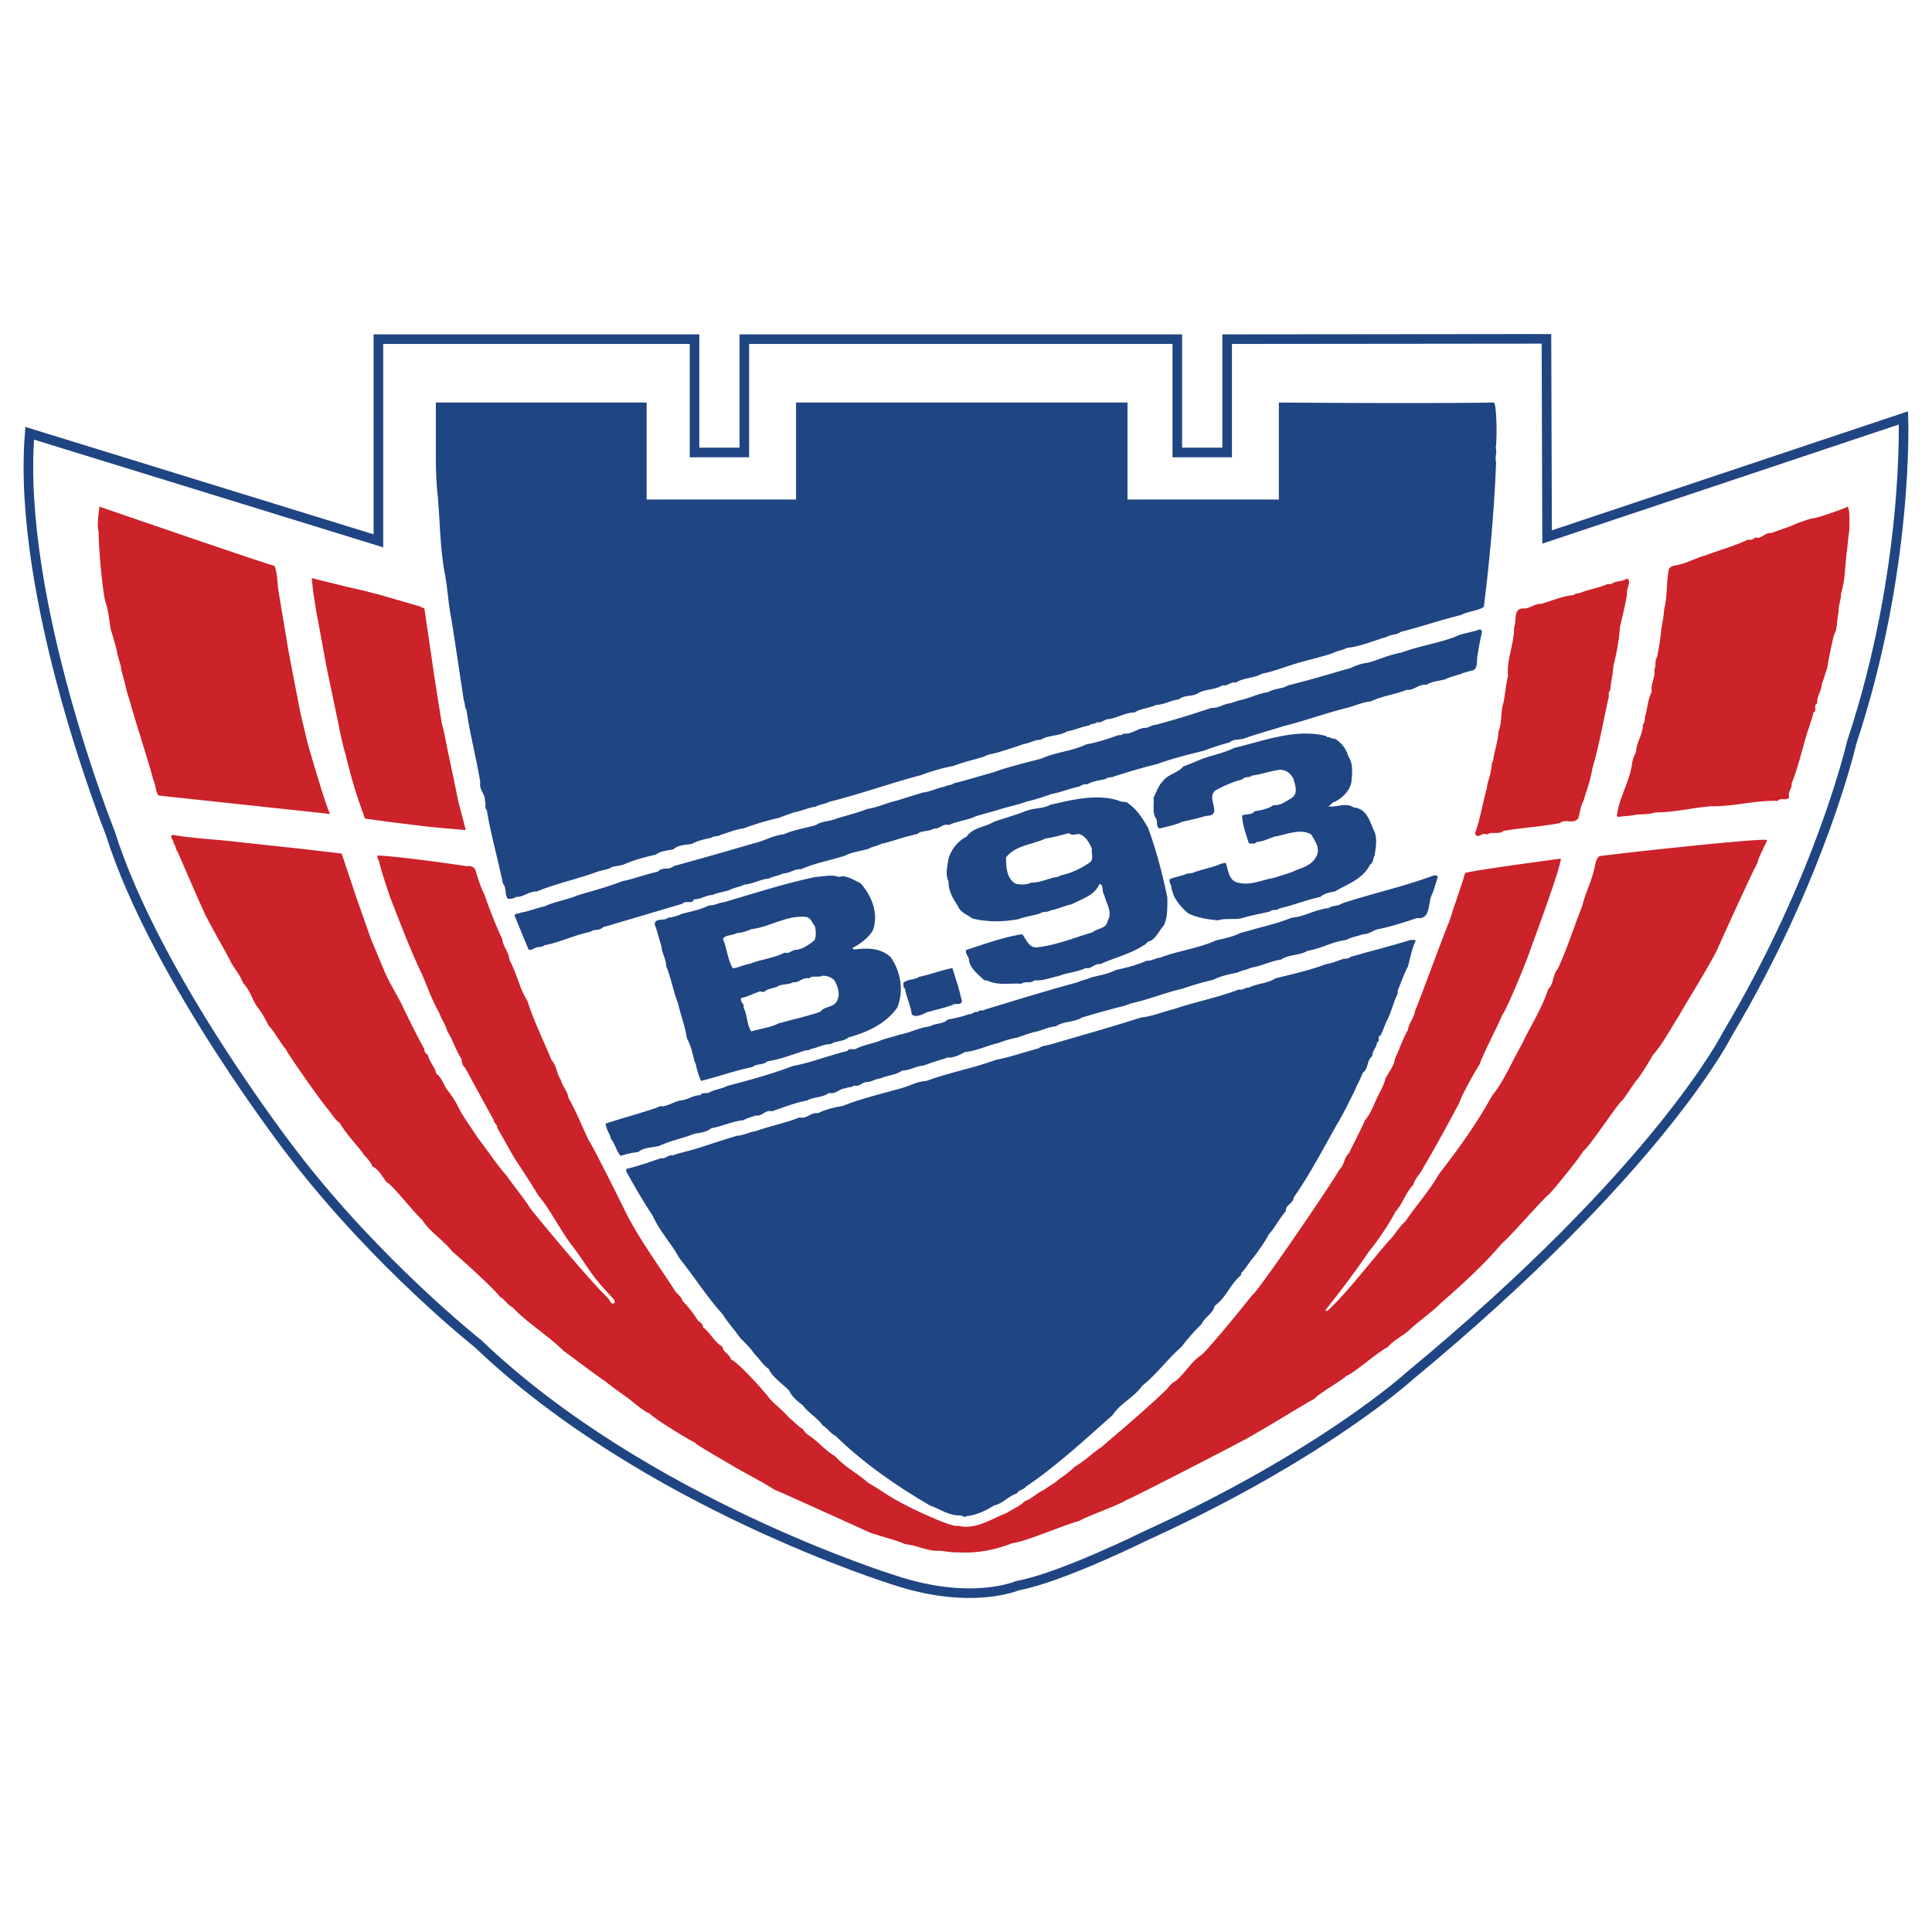 <svg xmlns="http://www.w3.org/2000/svg" width="2500" height="2500" viewBox="0 0 192.756 192.756"><g fill-rule="evenodd" clip-rule="evenodd"><path fill="#fff" d="M0 0h192.756v192.756H0V0z"/><path d="M89.172 157.631s-24.849-7.666-41.479-23.57c0 0-9.94-7.857-18.35-18.779 0 0-13.763-17.631-18.351-32.195 0 0-9.366-23.379-8.027-39.859l34.788 10.731V33.838h31.539v11.306h4.97V33.838h43.199v11.306h4.971V33.838l31.857-.032.064 19.77 35.553-11.881s.572 15.139-5.162 32.386c0 0-3.059 13.414-12.424 29.127 0 0-6.689 13.414-31.73 34.111 0 0-8.602 7.857-26.283 15.904 0 0-8.506 4.217-12.807 4.982 0 0-4.587 2.014-12.328-.574z" fill="#fff" stroke="#204583" stroke-width=".958" stroke-miterlimit="2.613"/><path d="M47.454 40.162H64.514v9.677h14.909v-9.677h33.069v9.677h15.1v-9.678s14.307.115 21.457 0c.268.191.334 3.449.182 4.522.152.421-.115.958.037 1.418-.191 4.791-.611 9.505-1.223 14.449-.65.421-1.568.421-2.256.805-2.064.498-4.014 1.188-6.039 1.686-.422.345-.994.23-1.377.499-1.338.383-2.639.958-4.014 1.111-.422.23-.918.269-1.338.498-1.225.422-2.523.69-3.785 1.073-1.109.345-2.18.767-3.326.997-.803.46-1.836.383-2.6.881-.535-.115-.803.384-1.338.269-.766.498-1.76.345-2.523.843-.574.306-1.338.115-1.836.575-.803.077-1.49.537-2.254.537-.689.345-1.529.345-2.18.767-.918 0-1.645.499-2.484.651-.459-.039-.766.421-1.225.307-.268.23-.611.115-.84.345-.766.115-1.416.459-2.141.575-.881.499-1.836.345-2.676.843-.613 0-1.109.345-1.684.421-.727.268-1.49.499-2.217.729-.574.23-1.223.23-1.758.536-.994.307-2.065.537-3.021.92-1.071.191-2.217.536-3.25.919-3.059.805-6.002 1.878-9.099 2.645-.421.23-.956.268-1.415.498-.764.115-1.453.46-2.179.575-.497.192-.994.345-1.453.537a27.667 27.667 0 0 0-3.593 1.073c-.765.076-1.491.421-2.218.613-.268.23-.688.077-.956.307-.688.153-1.338.268-1.95.613-.612.115-1.338.077-1.835.537-.535.115-1.262.153-1.759.537-1.07.23-2.064.499-3.058.919-.382.192-.879.192-1.3.307-.459.306-1.032.306-1.529.498-1.988.728-4.052 1.15-6.002 1.955-.765-.039-1.3.575-2.064.536-.229.192-.497.192-.803.192-.344-.421-.115-1.111-.497-1.533-.497-2.453-1.186-4.791-1.605-7.32-.268-.269-.039-.613-.191-.958.038-.652-.612-1.112-.459-1.802-.382-2.415-1.032-4.752-1.376-7.244-.229-.268-.115-.689-.268-.919-.42-2.798-.803-5.366-1.223-8.049-.306-1.456-.382-3.027-.65-4.522-.497-2.529-.497-5.25-.726-7.818-.191-1.687-.191-3.699-.191-3.699v-5.653H47.454z" fill="#204583"/><path d="M27.355 56.45c.268.23.383 2.223.383 2.223l1.032 6.209s1.108 5.825 1.262 6.515c.229.919.65 2.721.65 2.721s1.797 6.285 2.255 7.09L15.81 79.369c-.305-.421-.267-1.112-.535-1.61-.153-.843-2.218-7.205-2.294-7.742-.191-.575-.382-1.15-.497-1.763l-.392-1.457c-.076-.805-.373-1.188-.449-1.955-.191-.651-.344-1.303-.574-1.955-.191-.958-.229-1.993-.574-2.913-.362-1.703-.687-5.823-.649-6.974-.229-.345.076-2.453.076-2.453s15.789 5.443 17.433 5.903zM184.516 52.848s-.082.464-.23 1.993c-.229 1.418-.152 3.028-.611 4.369.039.613-.305 1.265-.229 1.84-.23.843-.076 1.648-.498 2.376-.229 1.073-.496 2.184-.648 3.257-.23.575-.307.997-.535 1.572-.039.689-.535 1.264-.459 1.916-.422.192.037.728-.383.92-.152.728-.42 1.418-.65 2.108-.496 1.687-.879 3.373-1.529 4.982.076.498-.42.805-.229 1.341-.268.46-.918 0-1.146.383-2.295-.077-4.359.575-6.652.537-1.949.153-3.633.613-5.582.613-.65.23-1.299.153-1.949.23-.611.153-1.146.115-1.758.229l-.115-.115c.229-1.878 1.299-3.411 1.529-5.289a3.6 3.6 0 0 1 .381-1.073c.039-.997.689-1.725.689-2.76.229-.191.152-.537.229-.805.23-.843.268-1.686.65-2.453-.115-.843.383-1.418.268-2.261.191-.269 0-.844.268-1.188.191-.958.344-1.878.42-2.836.154-.729.23-1.342.307-2.031.305-1.227.191-2.683.459-3.948.229-.345.65-.306.994-.421.918-.191 1.721-.689 2.637-.919 1.416-.537 2.867-.92 4.244-1.571.268.038.535 0 .727-.23.648.23.955-.536 1.605-.421.84-.345 1.758-.575 2.6-.997.535-.153 1.07-.421 1.643-.498.535-.077 3.098-.958 3.365-1.15.303.23.154 2.357.188 2.3zM34.504 58.52l1.682.383 1.644.422 3.976 1.15.535.23.841 5.749s.573 3.871.917 5.787c.229.805.536 2.491.536 2.491l.688 3.258.382 1.878.765 2.951-3.479-.307-3.785-.459-2.791-.383-.574-1.61c-.535-1.571-.994-3.258-1.376-4.829-.306-.958-.688-2.951-.688-2.951l-1.224-5.864-.803-4.369-.153-.766-.344-2.185-.153-1.418 3.404.842zM162.342 59.209c-.191 1.15-.459 2.261-.727 3.373-.076 1.341-.344 2.645-.648 3.871-.039.843-.268 1.647-.307 2.414-.268.192-.076.575-.191.805-.535 2.415-.916 4.676-1.605 7.014-.152 1.073-.572 2.185-.879 3.22-.307.537-.344 1.188-.535 1.763-.535.613-1.262-.039-1.836.459-1.91.345-3.707.46-5.619.767-.42.422-1.223 0-1.645.383-.457-.345-.955.575-1.184-.153.535-1.457.764-3.028 1.184-4.523.039-.613.346-1.111.383-1.725.152-.307 0-.69.23-.958.113-.958.496-1.917.535-2.913.381-.919.189-1.916.496-2.874.191-.843.23-1.801.459-2.683-.152-1.648.611-3.143.611-4.867.268-.651-.115-1.878.918-1.878.688.038 1.109-.499 1.797-.46 1.07-.307 2.064-.767 3.25-.882.191-.23.535-.115.764-.269.842-.306 1.797-.459 2.639-.843.268.153.496-.153.764-.192.383-.115.803-.076 1.109-.345.572.27-.116 1.075.037 1.496z" fill="#cc2229"/><path d="M147.814 63.234a40.7 40.7 0 0 0-.42 2.261c-.076.421.076 1.073-.383 1.38-.344.038-.688.191-1.031.268-.611.269-1.262.345-1.836.651-.648.153-1.299.192-1.834.537-.766-.115-1.223.575-1.949.498-1.186.46-2.486.613-3.594 1.149-.842.077-1.529.422-2.256.613-2.18.537-4.244 1.303-6.385 1.84-1.338.421-2.637.767-3.938 1.227-.496.191-1.109.038-1.529.421-.918.23-1.758.537-2.639.843-1.566.383-3.096.767-4.549 1.303-1.451.345-2.943.805-4.281 1.226-.268.153-.611.039-.879.269-.611.153-1.262.191-1.836.536-.344-.076-.572.115-.84.23-.957.191-1.797.575-2.715.728-.842.307-1.682.575-2.523.767-.879.345-1.873.498-2.752.805-.766.229-1.529.421-2.293.651-.842.421-1.836.46-2.676.881-.612-.192-.918.421-1.492.345-.497.306-1.108.191-1.567.46-.153.191-.382.076-.497.191-1.109.23-2.141.651-3.211.881-.383.23-.918.268-1.262.499-.803.229-1.644.307-2.37.689-1.453.46-2.982.728-4.358 1.342-.688-.039-1.147.421-1.797.421-.42.23-.956.268-1.376.499-.88.076-1.567.536-2.485.613-.42.23-.917.269-1.376.499-.573.229-1.224.268-1.797.536-.65 0-1.147.46-1.835.422-.229.575-.841.038-1.185.46-2.638.766-5.276 1.571-7.914 2.338-.344.383-.917.153-1.261.46-1.568.307-2.982 1.035-4.588 1.341-.229.23-.573.115-.803.23-.268.076-.497.307-.765.191-.458-1.073-.917-2.223-1.376-3.334-.038-.345.421-.192.574-.345.803-.115 1.567-.459 2.37-.613 1.032-.498 2.217-.651 3.326-1.111 1.491-.46 3.021-.843 4.473-1.418 1.147-.23 2.332-.69 3.555-.958.382-.498 1.147-.115 1.529-.536a485.313 485.313 0 0 0 7.952-2.262c1.07-.229 1.95-.805 3.058-.919 1.032-.46 2.142-.613 3.212-.92.573-.421 1.338-.345 1.949-.613 1.032-.345 2.141-.575 3.173-.997 1.032-.153 1.95-.613 2.982-.843.841-.269 1.72-.537 2.6-.805.765-.077 1.414-.46 2.141-.575.268-.191.688-.115.917-.345 1.337-.307 2.6-.728 3.898-1.073 1.568-.575 3.213-.958 4.818-1.38 1.414-.651 3.057-.728 4.473-1.418 1.107-.192 2.141-.537 3.211-.92.191 0 .383 0 .496-.153.803.077 1.338-.46 2.064-.575.459.039.766-.307 1.186-.307a92.211 92.211 0 0 0 5.543-1.686c.688.038 1.186-.383 1.836-.46.459-.115.879-.307 1.338-.383.84-.23 1.605-.613 2.484-.728.611-.383 1.377-.307 2.025-.69 2.104-.499 4.168-1.15 6.232-1.725a5.239 5.239 0 0 1 1.758-.537c1.07-.307 2.141-.805 3.289-.997 1.719-.651 3.631-.92 5.352-1.571.727-.383 1.643-.422 2.408-.729.271-.035.31.233.231.425zM132.408 73.543c.268-.038.459.192.766.153.65.383 1.186 1.073 1.338 1.763.459.575.42 1.571.344 2.299-.039.997-.842 1.802-1.645 2.223-.305.039-.42.345-.688.46.764.153 1.758-.421 2.523.115 1.377.115 1.605 1.457 2.102 2.453.268.767.115 1.533 0 2.338-.189.268-.076.689-.457.92-.766 1.494-2.256 1.916-3.518 2.683-.535.077-1.033.191-1.453.536-1.414.307-2.715.844-4.09 1.15-.268.268-.689.038-.918.306-.955.23-1.721.345-2.639.614-.84.268-1.719 0-2.561.268-1.07-.115-1.988-.23-2.943-.69-.611-.498-1.146-1.111-1.49-1.84-.078-.307-.23-.613-.23-.958a.821.821 0 0 1-.152-.613c.459-.191.994-.307 1.49-.46.191-.115.459-.115.727-.153.803-.307 1.682-.498 2.523-.767.268-.115.572-.268.879-.23.229.729.268 1.763 1.223 1.955 1.186.307 2.332-.268 3.48-.46.803-.268 1.643-.459 2.408-.843.688-.23 1.529-.537 1.91-1.341.422-.805-.152-1.533-.535-2.185-1.107-.613-2.484.038-3.631.23-.611.191-1.146.498-1.797.536-.191.269-.535.115-.766.153-.305-.919-.648-1.916-.688-2.797.459-.192.879 0 1.262-.421.65-.115 1.338-.23 1.873-.614.688.077 1.223-.383 1.797-.69.727-.498.344-1.341.191-1.955-.307-.537-.727-.881-1.338-.881-.955.115-1.836.46-2.791.575-.268.269-.727.039-.955.383-.918.23-1.797.613-2.639 1.073-1.146.729.842 2.568-.994 2.568-.764.23-1.566.421-2.332.575-.764.345-1.566.499-2.332.69-.344-.269-.152-.575-.305-.958-.422-.613-.191-1.341-.268-2.146.305-.537.459-1.15.916-1.61.535-.728 1.492-.805 2.064-1.495.957-.306 1.836-.805 2.791-1.035.803-.229 1.568-.459 2.295-.805 2.904-.69 6.115-1.955 9.137-1.188l.116.116zM112.377 80.021c.994.651 1.529 1.494 2.141 2.529.842 2.223 1.453 4.637 1.949 6.976 0 .996.039 1.954-.344 2.797-.459.499-.764 1.265-1.375 1.571-.307 0-.422.383-.65.421-1.338.882-2.906 1.227-4.32 1.877-.535-.113-.918.537-1.453.385-.879.422-1.873.459-2.715.805-.803.152-1.529.498-2.408.422-.383.383-.916.037-1.299.344-1.146-.076-2.064.154-3.098-.191-.189-.115-.42-.115-.648-.191-.611-.613-1.454-1.188-1.492-2.108-.115-.307-.382-.575-.268-.881 1.796-.575 3.632-1.265 5.582-1.571.459.536.65 1.417 1.566 1.303 1.912-.23 3.633-.958 5.467-1.495.459-.422 1.416-.345 1.492-1.15.535-.843-.152-1.763-.344-2.606-.268-.307 0-.958-.459-1.073-.498 1.188-1.797 1.495-2.754 2.031-.764.153-1.414.498-2.141.613-.305.23-.764.077-1.031.307-.727.229-1.49.307-2.18.575-1.529.268-3.059.306-4.588-.077-.42-.345-1.184-.575-1.414-1.188-.458-.728-.994-1.533-.956-2.529-.344-.652-.114-1.418-.038-2.108.229-.958.917-1.878 1.835-2.338.688-.958 1.834-.92 2.752-1.495 1.033-.345 2.104-.651 3.098-1.034.803-.345 1.758-.23 2.521-.652 2.18-.498 4.855-1.188 7.074-.307.154-.001.307.038.498.038z" fill="#204583"/><path d="M107.752 83.24c.611.23.916.843 1.184 1.417-.076.499.268 1.15-.305 1.457-.842.575-1.836 1.035-2.83 1.227-.191.192-.496.153-.764.23-.689.191-1.377.498-2.18.498-.496.23-.955.192-1.49.115-.957-.498-.994-1.725-.994-2.645.955-1.227 2.637-1.265 3.938-1.878.803-.115 1.566-.345 2.332-.536.382.345.763 0 1.109.115z" fill="#fff"/><path d="M21.965 83.815l7.837.843 4.282.499 1.453 4.331 1.452 4.14 1.453 3.487.458.92 1.071 1.955s1.491 3.143 2.37 4.676c-.038.307.191.461.382.652.115.65.688 1.148.803 1.801.65.459.765 1.342 1.338 1.916.229.383.574.805.765 1.227.573 1.188 1.108 1.811 2.064 3.297 1.194 1.531 1.834 2.605 2.867 3.756.765 1.111 1.605 2.068 2.332 3.219.727.959 6.079 7.396 7.799 9.006.153.191.229.576.535.5.191-.039.038-.193.077-.309-.459-.574-.994-1.072-1.453-1.646-1.109-1.266-1.5-2.166-2.791-3.834-.956-1.207-2.332-3.832-3.326-4.943a97.035 97.035 0 0 0-2.255-3.525c-.774-1.266-1.224-2.186-1.874-3.258.077-.307-.344-.461-.344-.768a638.089 638.089 0 0 1-2.867-5.25c-.268-.191-.306-.498-.344-.844-.574-.842-.841-1.877-1.414-2.76-.191-.689-.612-1.264-.842-1.916-.803-1.379-1.261-2.912-1.949-4.33-.994-2.07-2.944-7.206-2.944-7.206s-.812-2.338-1.108-3.603c-.115-.115-.153-.307-.115-.498 2.37.115 8.257.958 8.869 1.073.42-.077.803.077.917.46.23.767.459 1.571.841 2.299.535 1.533 1.109 3.028 1.797 4.484.077.767.688 1.342.727 2.108.726 1.303.994 2.836 1.796 4.1.65 2.031 1.605 3.947 2.408 5.902.536.574.497 1.381.918 1.955.153.65.688 1.15.765 1.801.764 1.342 1.338 2.799 1.988 4.178.42.574 3.134 6.018 3.669 7.129 1.338 2.684 3.173 5.174 4.817 7.703.268.537.727.689.917 1.266a10.654 10.654 0 0 1 1.529 1.955c.191.152.535.344.497.65.764.576 1.147 1.494 1.95 1.955.038.537.765.766.841 1.264.573.154 3.059 2.838 3.899 3.949.65.689 1.3 1.148 1.95 1.916.42.268.841.842 1.338 1.072.191.461.727.689 1.07.996.765.613 1.3 1.227 2.141 1.725.956 1.074 2.217 1.688 3.288 2.645 1.032.576 1.988 1.305 3.02 1.84.229.191 5.238 2.684 5.964 2.453 1.796.422 3.287-.689 4.816-1.264.574-.385 1.301-.652 1.836-1.189.688-.229 1.223-.842 1.949-1.148.422-.346.994-.613 1.453-1.035a13.85 13.85 0 0 0 1.645-1.303c.916-.498 1.758-1.381 2.561-1.879 2.18-1.877 4.473-3.795 6.5-5.748.268-.307.572-.729.955-.883.955-.805 1.49-1.877 2.523-2.566.535-.385 3.861-4.408 5.084-5.98.42-.113 7.646-10.691 8.717-12.531.496-.461.459-1.227.955-1.648.535-1.111 1.109-2.186 1.605-3.297.535-.613.803-1.379 1.146-2.107.307-.689.727-1.303.881-2.031.344-.689.84-1.188.955-1.992.459-.959.764-1.955 1.299-2.875.078-.689.613-1.188.689-1.84.611-1.457 3.096-8.278 3.479-9.083.459-1.571 1.07-3.104 1.529-4.714.344-.229 9.098-1.38 9.557-1.456-.037.996-2.6 7.856-3.135 9.352-.268.843-2.293 5.787-2.715 6.248-.305.842-1.986 4.023-2.256 4.943-.113.076-1.986 3.41-1.986 3.756-1.186 2.223-2.332 4.33-3.594 6.477-.307.652-.842 1.074-1.033 1.764-.764.805-1.031 1.84-1.797 2.721-.268.537-1.363 2.416-2.637 3.947-1.338 1.994-2.867 3.986-4.32 5.826.115.268.307-.039.42-.115 2.141-2.107 3.977-4.6 5.965-6.859.572-.576.918-1.303 1.566-1.84 1.109-1.648 2.408-3.066 3.365-4.752 1.988-2.568 3.746-4.982 5.275-7.781 1.262-1.533 1.949-3.373 2.943-5.059.879-1.879 2.025-3.604 2.676-5.596.574-.537.422-1.418.957-2.031.955-2.032 1.605-4.177 2.445-6.286.307-1.303.957-2.491 1.225-3.833.113-.383.113-.805.459-1.111.381-.115 16.744-1.917 16.744-1.61-.078.345-.918 1.801-.957 2.299-.305.421-3.338 7.128-3.861 8.279-.496 1.277-3.236 5.621-3.938 6.898-1.02 1.598-1.605 2.799-2.676 4.025-.254.51-1.186 1.992-1.453 2.299-.535.652-.994 1.457-1.529 2.146-.496.346-3.326 4.715-3.938 5.098-.268.574-3.057 3.986-3.402 4.293-.535.383-4.205 4.598-4.664 4.867-1.834 2.184-4.09 4.215-6.154 6.018-.586.639-2.715 2.223-3.135 2.682-.688.613-1.529.959-2.141 1.686-.803.346-3.326 2.568-4.129 2.875-.459.461-2.715 1.725-3.211 2.301-.344.115-4.779 2.873-6.729 3.947-1.033.574-11.201 5.826-12.004 6.131-.727.5-3.938 1.611-4.664 2.07-1.797.498-5.352 2.07-6.689 2.223-1.76.689-3.518 1.035-5.467.92-.765.039-1.453-.191-2.217-.152-1.071-.078-1.95-.576-3.02-.652-.421-.268-2.612-.844-3.479-1.15-1.453-.65-8.678-3.947-9.557-4.291-1.262-.805-2.638-1.496-3.976-2.262-.535-.346-3.632-2.07-3.938-2.414-.879-.461-3.938-2.301-4.587-2.951-.382-.078-1.567-1.074-1.949-1.381-.765-.574-1.644-1.148-2.371-1.762-1.414-.959-2.829-2.07-4.205-3.066-1.605-1.572-3.632-2.799-5.123-4.369-.497-.23-.765-.805-1.3-1.074-.076-.344-3.976-3.908-4.664-4.445-.917-1.188-2.255-1.955-3.058-3.219-.535-.385-3.059-3.604-3.517-3.719-.459-.574-.765-1.264-1.453-1.609-.229-.65-.727-.92-1.071-1.494-.764-.959-1.567-1.803-2.179-2.836-.497-.346-.803-.92-1.185-1.381-.688-.766-4.052-5.596-4.167-5.939-.65-.768-1.071-1.688-1.759-2.414-.306-.652-.65-1.266-1.108-1.84-.536-.768-.727-1.688-1.415-2.377-.267-.729-.726-1.264-1.146-1.955-.459-.958-2.131-3.784-2.714-5.059-.468-.978-2.026-4.599-2.676-6.094-.229-.229-.153-.613-.42-.843.076-.345-.421-.575-.115-.843 1.569.299 4.781.529 4.781.529z" fill="#cc2229"/><path d="M84.087 87.417c.649.077 1.185.422 1.759.69 1.108 1.227 1.873 3.066 1.223 4.752-.497.767-1.223 1.303-2.026 1.725l.153.153c1.338-.191 2.715-.153 3.67.767.994 1.417 1.338 3.373.65 5.021-1.147 1.648-3.059 2.49-4.894 2.99-.459.42-1.186.305-1.721.65-.764 0-1.338.383-2.026.498-.191.191-.458.076-.688.191-1.186.383-2.37.844-3.632 1.035-.421.422-1.07.191-1.491.574-1.758.346-3.402.959-5.123 1.381a8.279 8.279 0 0 1-.535-1.725c-.191-.307-.191-.652-.307-.996a5.717 5.717 0 0 0-.573-1.533c-.153-1.15-.612-2.301-.879-3.488-.306-.766-.497-1.572-.727-2.377-.153-.42-.229-.881-.458-1.303.038-.651-.421-1.303-.459-1.954-.229-.767-.42-1.533-.688-2.261.076-.69.956-.269 1.338-.651.497-.039.956-.192 1.376-.384.918-.23 1.874-.421 2.714-.843.536.038.956-.269 1.453-.307 3.021-.882 6.079-1.878 9.175-2.53.803-.038 1.605-.268 2.294 0l.422-.075zM143.457 87.456c-.191.613-.344 1.188-.574 1.763-.457.805-.076 2.529-1.49 2.376-1.299.421-2.561.843-3.898 1.111-.535.115-.957.536-1.529.499-.535.23-1.148.268-1.645.575-1.377.153-2.523.882-3.861 1.073-.764.498-1.873.345-2.637.881-1.07.153-1.951.651-2.982.805-.459.23-.955.27-1.377.498-.84.154-1.682.346-2.447.729-1.031.23-2.062.537-3.057.881-1.684.383-3.25 1.035-4.932 1.418-.422.115-.842.307-1.262.385-1.301.344-2.562.689-3.824 1.072-.803.498-1.834.346-2.6.881-.803.039-1.451.461-2.217.576-.535.152-1.07.344-1.605.537a9.506 9.506 0 0 0-1.873.535c-1.186.27-2.217.805-3.402.92-.535.307-1.108.574-1.682.537-.803.268-1.644.498-2.408.805-.765.037-1.376.498-2.141.498-.649.461-1.453.461-2.102.766-.536.039-.956.385-1.491.385-.421.037-.688.498-1.224.344-.229.23-.573.115-.803.27-.611 0-1.032.65-1.682.459-.65.498-1.529.383-2.217.768-1.223.229-2.332.689-3.479 1.072-.688-.191-.956.537-1.605.422-.42.152-.841.23-1.223.459-1.147.115-2.103.613-3.211.805-.497.385-1.07.461-1.644.537-1.147.461-2.409.689-3.556 1.227-.688.191-1.491.115-2.103.613a8.893 8.893 0 0 0-1.758.383c-.383-.422-.535-1.148-.956-1.686-.115-.537-.497-.959-.535-1.533 1.72-.574 3.518-1.035 5.276-1.648.115-.191.42 0 .574-.115.649-.113 1.185-.535 1.834-.574.612-.115 1.109-.498 1.758-.498.191-.346.612-.115.879-.268.574-.309 1.224-.346 1.797-.652 2.217-.574 4.435-1.188 6.575-1.994 1.874-.344 3.594-1.072 5.429-1.494.152-.344.611-.076.879-.23.803-.42 1.72-.498 2.562-.881.611-.191 1.223-.346 1.835-.537 1.032-.191 1.873-.689 2.943-.805.536-.344 1.3-.191 1.797-.689.65-.115 1.415-.268 2.103-.537.343.078.498-.344.88-.191.113-.307.533-.076.725-.268 3.059-.92 6.117-1.879 9.252-2.721.42-.23.955-.27 1.377-.498.84-.191 1.682-.346 2.445-.729 1.072-.23 2.104-.498 3.059-.92.498.038.879-.269 1.338-.307 1.797-.689 3.824-.92 5.582-1.725.842-.191 1.645-.345 2.408-.728l2.064-.575a26.705 26.705 0 0 0 3.098-.958c1.299-.115 2.369-.844 3.67-.958.381-.307.916-.154 1.299-.46 3.02-.997 6.193-1.686 9.176-2.798a.42.42 0 0 1 .418.112z" fill="#204583"/><path d="M81.296 92.4c.115.384.153 1.035-.038 1.418-.612.46-1.223.958-2.026.958-.306.153-.573.383-.955.268-1.071.575-2.371.651-3.441 1.112-.612.076-1.109.383-1.72.459-.535-.881-.574-1.993-.994-2.951.268-.422.956-.306 1.415-.575.458 0 .956-.191 1.415-.383 1.911-.229 3.479-1.418 5.505-1.227.458.116.572.614.839.921z" fill="#fff"/><path d="M141.24 93.856c-.383.805-.535 1.725-.766 2.567-.42.768-.688 1.609-1.031 2.414v.307c-.459.92-.65 1.955-1.146 2.836-.191.461-.344.883-.535 1.305-.422.076 0 .613-.383.729 0 .498-.498.805-.459 1.34-.611.498-.344 1.227-.955 1.688-.23.613-.574 1.188-.803 1.762-.574 1.15-1.109 2.301-1.797 3.412-1.377 2.453-2.676 4.943-4.281 7.244-.039.613-.842.727-.805 1.379-.648.729-1.031 1.609-1.682 2.299-.42.805-.955 1.533-1.49 2.262-.459.498-.803 1.15-1.262 1.609l-.039.23c-1.07.881-1.49 2.262-2.6 3.027-.191.805-.994 1.111-1.299 1.803-.727.727-1.453 1.531-2.025 2.299-1.416 1.227-2.447 2.721-3.938 3.908-.842 1.189-2.18 1.727-2.945 2.914-2.676 2.375-5.658 5.135-8.639 7.129-.23.344-.727.307-.918.689-.803.23-1.414 1.035-2.256 1.188-.84.537-1.758.959-2.752 1.074-.191.191-.42-.078-.649-.078-1.147.039-2.026-.65-3.021-.996-3.288-1.916-6.613-4.215-9.404-6.938-.497-.229-.803-.766-1.262-1.033-.497-.729-1.414-1.227-1.988-1.994-.535-.422-1.147-.92-1.376-1.494-.688-.689-1.682-1.342-2.026-2.146-.535-.346-.956-1.035-1.415-1.494-.344-.498-.956-1.15-1.376-1.533-.573-.805-1.3-1.609-1.835-2.453-1.567-1.725-2.829-3.756-4.282-5.557-.803-1.496-1.988-2.684-2.676-4.256-.956-1.418-1.797-2.912-2.638-4.406v-.27c1.185-.268 2.332-.689 3.479-1.072.458.115.688-.383 1.146-.268.803-.307 1.682-.461 2.523-.729 1.3-.422 2.561-.844 3.861-1.227.688-.039 1.224-.383 1.874-.461 1.453-.535 2.982-.805 4.396-1.379.765.191 1.109-.537 1.835-.422.803-.383 1.567-.574 2.485-.729 1.911-.766 3.976-1.227 5.964-1.801.803-.23 1.491-.652 2.37-.689 2.256-.844 4.702-1.266 6.958-2.107 1.453-.27 2.828-.768 4.244-1.15.344-.268.803-.268 1.184-.383 3.021-.883 6.041-1.725 9.023-2.684 1.146-.115 2.178-.574 3.287-.844 2.141-.729 4.396-1.148 6.498-1.955.383.115.613-.229.994-.191.803-.42 1.836-.383 2.639-.918 1.682-.422 3.441-.805 5.047-1.42.611-.076 1.146-.344 1.758-.536.229 0 .496 0 .688-.191 1.988-.575 4.016-1.073 6.002-1.687.155.039.384-.076.499.077zM95.365 97.689c.268.729.421 1.494.612 2.223-.153.459-.688.115-.917.344-.841.309-1.72.5-2.562.729-.458.23-1.146.576-1.529.23-.115-.92-.536-1.725-.688-2.605-.229-.115-.114-.346-.153-.537.382-.422 1.109-.268 1.567-.613 1.109-.23 2.179-.65 3.326-.881l.344 1.11z" fill="#204583"/><path d="M83.246 97.805c.306.535.574 1.225.344 1.877-.306.92-1.262.613-1.759 1.266-1.338.459-2.752.766-4.128 1.148-.841.422-1.835.537-2.752.805-.459-.689-.382-1.646-.765-2.375.115-.461-.42-.537-.229-.959.649-.115 1.224-.459 1.835-.65.153 0 .268.076.459.037.306-.307.841-.344 1.261-.498.459-.344 1.147-.152 1.605-.459.65.076.956-.537 1.606-.383.344-.346.956-.039 1.338-.27.459 0 .879.154 1.185.461z" fill="#fff"/></g></svg>